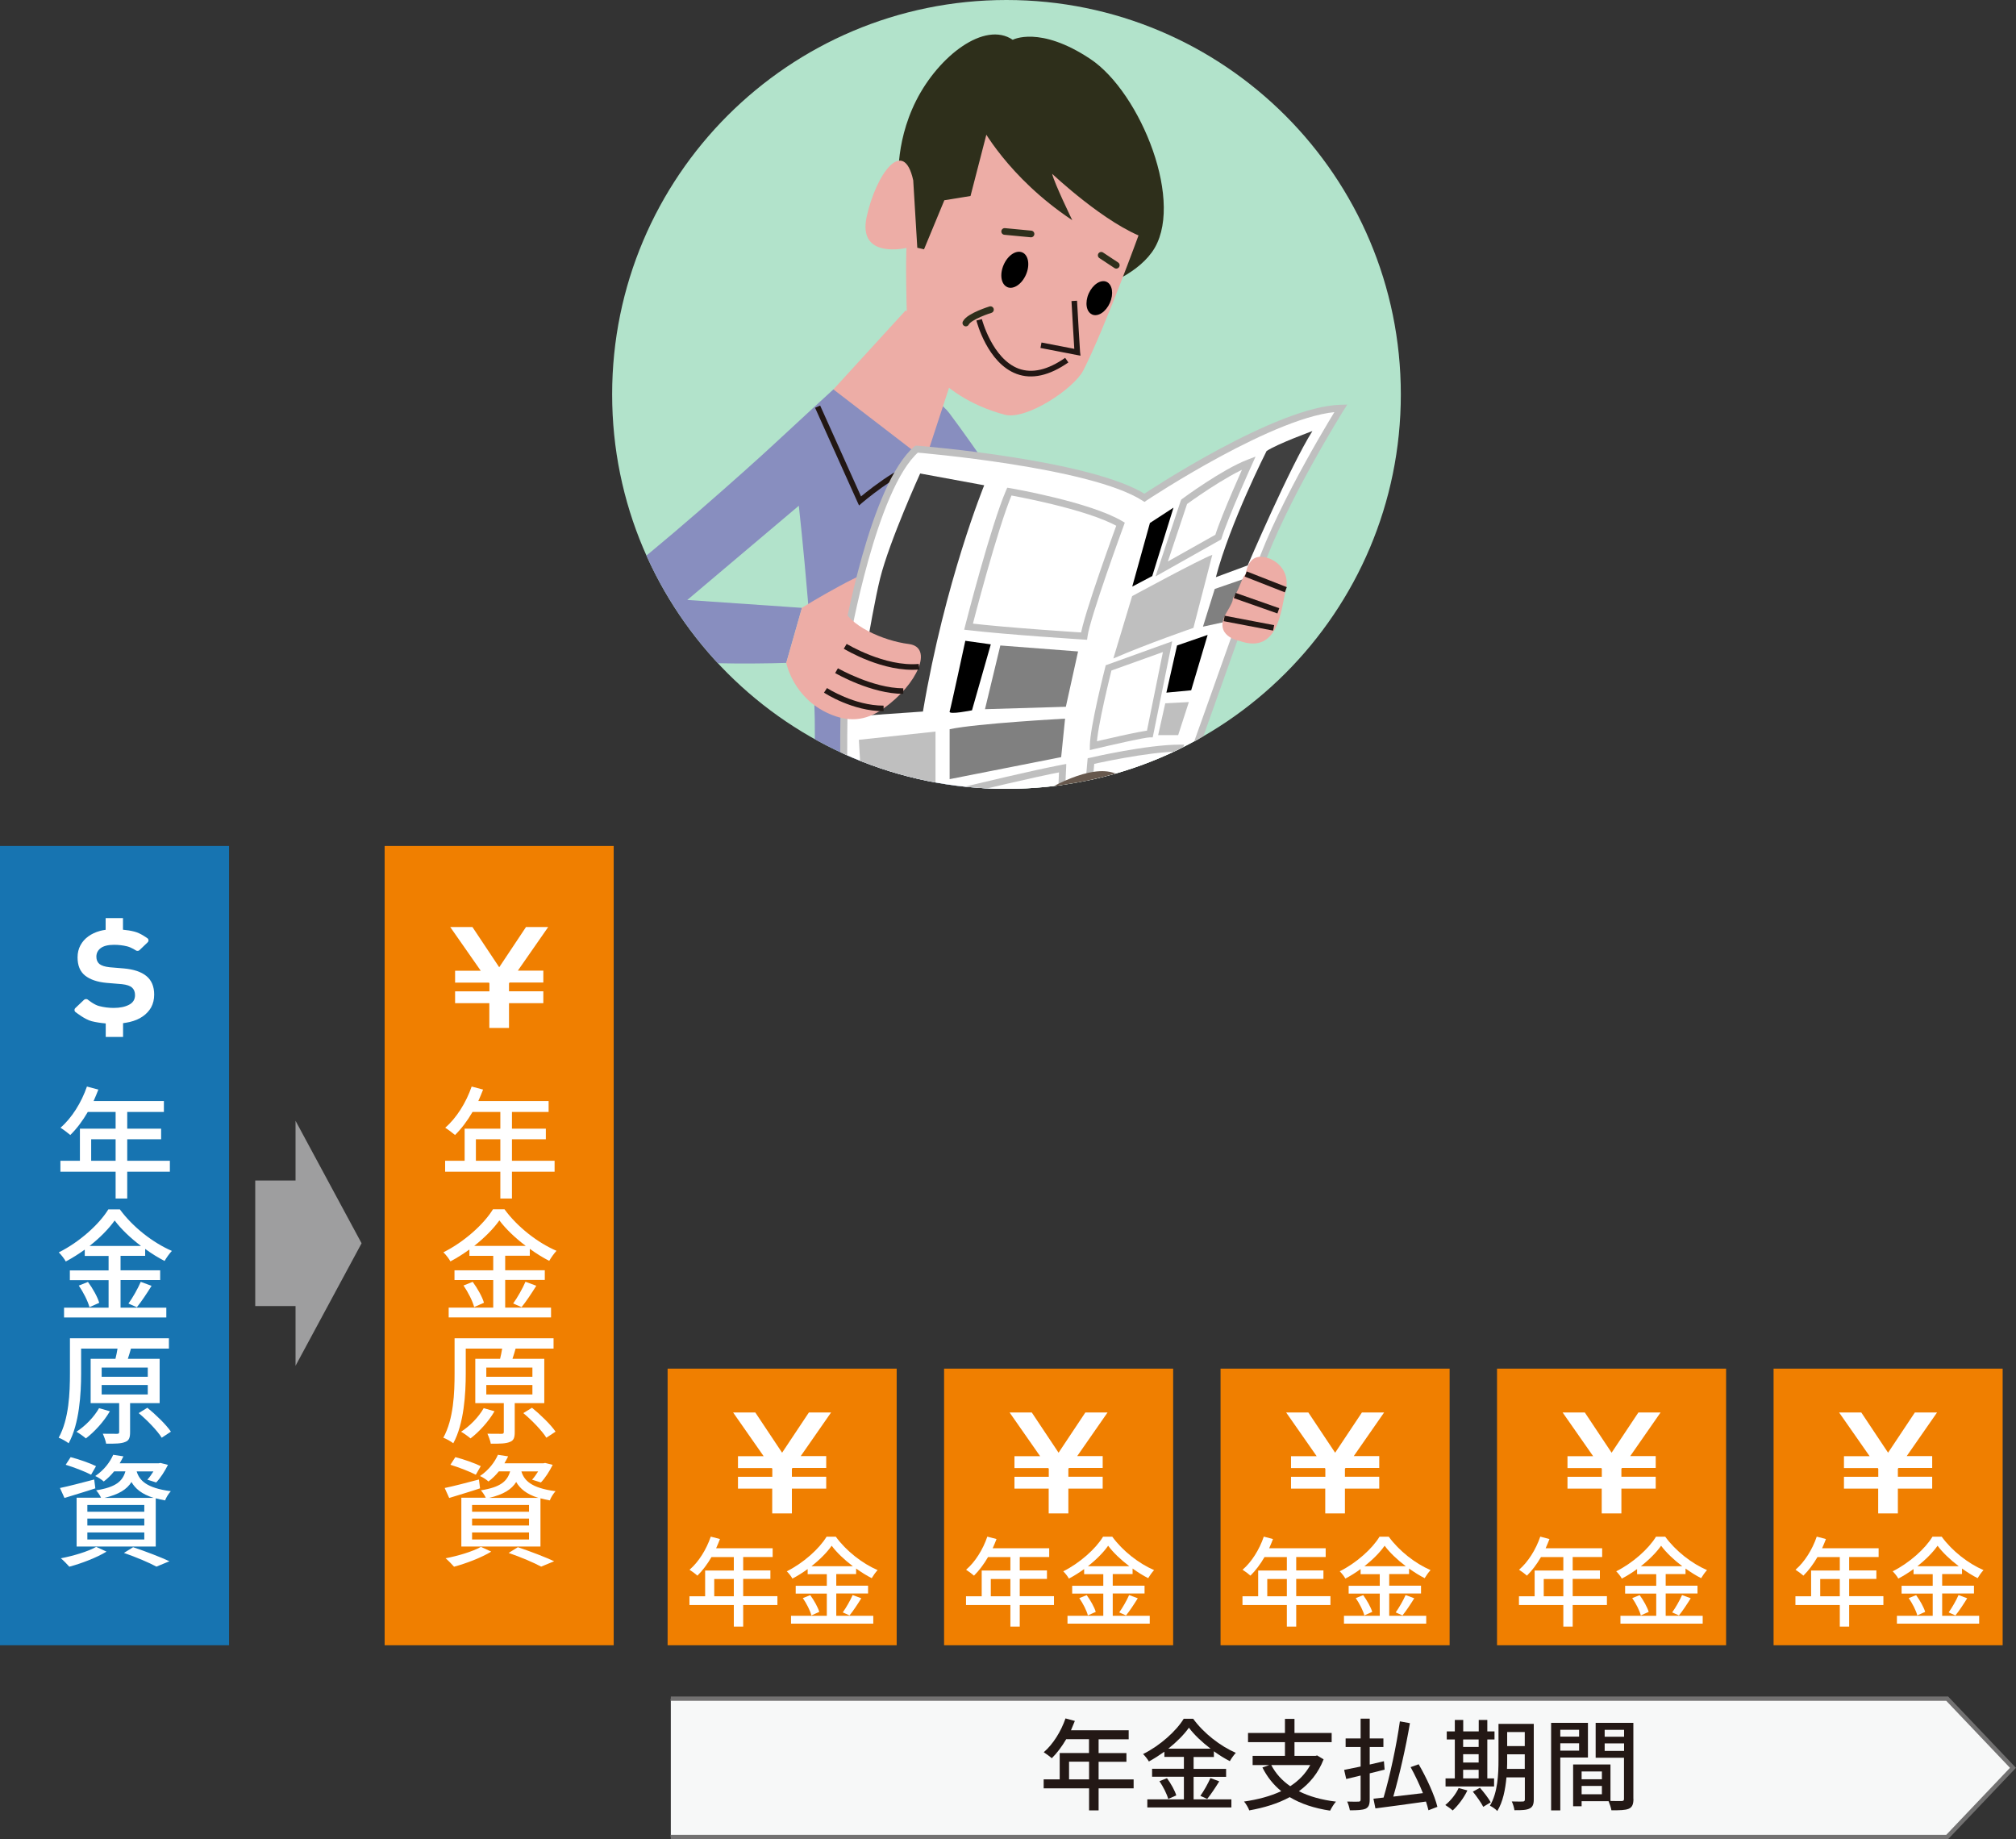 <?xml version="1.0" encoding="UTF-8"?>
<svg id="e" data-name="レイヤー 2" xmlns="http://www.w3.org/2000/svg" width="232.61" height="212.16" xmlns:xlink="http://www.w3.org/1999/xlink" viewBox="0 0 232.61 212.16">
  <rect x="0" y="0" width="232.61" height="212.16" fill="#333333" stroke="none"/>
  <defs>
    <symbol id="a" data-name="新規シンボル 8" viewBox="0 0 11.3 11.65">
      <g id="b" data-name="新規シンボル 19">
        <path d="m.56,8.79v-1.37h3.96v-.92l-.05-.09H.56v-1.37h2.96L0,0h2.56l3.09,4.64L8.74,0h2.56l-3.5,5.03h2.94v1.37h-3.89l-.07.09v.92h3.96v1.37h-3.96v2.86h-2.27v-2.86H.56Z" fill="#fff"/>
      </g>
    </symbol>
    <symbol id="c" data-name="新規シンボル 9" viewBox="0 0 9.2 13.71">
      <path d="m8.84,10.28c-.24.42-.56.77-.98,1.06-.41.29-.91.5-1.49.64-.25.06-.52.1-.78.14v1.59h-2v-1.56c-.57-.05-1.12-.13-1.63-.26-.78-.2-1.81-1.02-1.81-1.02-.09-.05-.15-.13-.16-.23-.01-.1.02-.19.09-.26l1-.95c.11-.1.28-.12.41-.05,0,0,.75.62,1.32.76.57.15,1.13.22,1.7.22.71,0,1.3-.12,1.76-.36.47-.24.7-.61.7-1.12,0-.36-.11-.65-.34-.86-.23-.21-.62-.34-1.16-.4l-1.8-.15c-1.06-.1-1.88-.38-2.46-.84-.58-.46-.87-1.16-.87-2.1,0-.52.11-.98.33-1.39.22-.41.52-.75.91-1.03.38-.28.83-.49,1.34-.63.21-.06.44-.1.66-.13V0h2v1.34c.47.04.91.11,1.33.22.7.18,1.44.73,1.44.73.09.05.16.13.17.23.02.1-.02.2-.09.27l-.94.9c-.1.1-.26.12-.38.06,0,0-.56-.37-1.04-.49-.48-.12-.99-.18-1.52-.18-.69,0-1.21.13-1.54.38-.33.25-.5.58-.5.99,0,.37.12.64.35.84.24.19.63.32,1.2.38l1.57.13c1.17.1,2.05.39,2.65.88.6.49.9,1.21.9,2.14,0,.56-.12,1.05-.35,1.47Z" fill="#fff"/>
    </symbol>
    <clipPath id="i">
      <path d="m161.63,45.5c0,25.13-20.37,45.5-45.5,45.5s-45.5-20.37-45.5-45.5S91,0,116.13,0s45.5,20.37,45.5,45.5Z" fill="#b2e3cb"/>
    </clipPath>
  </defs>
  <g id="f" data-name="★contents">
    <g id="g" data-name="05しくみ - 年金の受取方法">
      <g id="h" data-name="text">
        <g>
          <path d="m161.63,45.5c0,25.13-20.37,45.5-45.5,45.5s-45.5-20.37-45.5-45.5S91,0,116.13,0s45.5,20.37,45.5,45.5Z" fill="#b2e3cb"/>
          <g clip-path="url(#i)">
            <g>
              <g>
                <path d="m96.16,44.92s-4.17,3.81-6.89,6.35c-2.72,2.54-14.32,12.87-18.49,15.77-4.17,2.9-8.16,7.97,1.09,8.88,9.24.91,18.85.55,18.85.55l1.81-6.35-13.23-.91,12.87-10.87s2.18,19.58,1.81,28.28c-.36,8.7,1.63,16.86,3.44,18.85,0,0,5.44-6.71,11.6-9.24,6.16-2.53,10.15-6.34,10.15-6.34l-2.54-32.08s-3.82-5.78-7.08-10.13c-3.26-4.35-13.4-2.74-13.4-2.74Z" fill="#888ebf"/>
                <path d="m92.53,70.11s8.16-5.07,10.33-4.89c2.18.18-1.63,3.81-2.36,4.17-.73.36-4.17,3.81-4.35,4.35-.19.55-2.18-.72-3.63-3.62Z" fill="#edada6"/>
                <path d="m94.05,47.05l4.89,10.87.18.39.32-.28c1.34-1.14,5.18-4.09,6.86-4.09l-.22-.1,3.99,3.99.45-.46-3.99-3.99-.1-.09h-.14c-2.26,0-7.07,4.07-7.27,4.25l.5.11-4.89-10.87-.59.26Z" fill="#221714"/>
                <polygon points="96.16 44.92 106.77 53.07 110.6 41.38 104.5 35.8 96.16 44.92" fill="#edada6"/>
                <g>
                  <path d="m103.72,21.55s-.62-4.77,1.99-9.95c2.62-5.18,7.91-9.21,11.14-7.01,0,0,3.12-1.67,8.95,2.21,5.83,3.87,11.07,16.88,7.09,22.32-3.97,5.43-15.81,6.04-15.81,6.04l-8.37-3.8-5.75-4.23.76-5.58Z" fill="#2e2f1b"/>
                  <path d="m106.62,28.75l2.34-5.65,3.02-.49,2.08-8.05s16.56,3.5,17.44,12.23c0,0-4.01,11.06-6.5,15.93-1.08,2.12-6.59,5.78-9.07,5.12-8.07-2.16-11.19-8.05-11.28-10.93-.19-6.53-.06-8.31-.06-8.31,0,0-5.68,1.36-4.59-3.6,1.09-4.96,4.26-9.27,5.37-4.2l.47,7.78.78.18Z" fill="#edada6"/>
                  <path d="m123.63,34.72c.01.23.32,5.61.35,5.95l.38-.35-4.19-.81-.12.63,4.19.81.43.08-.05-.43c-.03-.27-.26-4.36-.35-5.91l-.64.04Z" fill="#221714"/>
                  <path d="m112.66,36.97c.05.2,1.28,4.91,4.63,6.16,1.77.66,3.78.21,5.98-1.32l-.37-.53c-2.01,1.4-3.82,1.82-5.38,1.24-3.03-1.14-4.22-5.67-4.23-5.71l-.62.16Z" fill="#221714"/>
                  <path d="m116.22,33.12c.71.31,1.68-.33,2.16-1.44.48-1.1.29-2.25-.42-2.56-.72-.31-1.68.33-2.16,1.44-.48,1.11-.29,2.25.43,2.56Z"/>
                  <path d="m126.01,36.28c.67.3,1.59-.3,2.05-1.34.46-1.04.29-2.12-.38-2.43-.67-.3-1.59.3-2.06,1.34-.46,1.04-.29,2.12.38,2.42Z"/>
                </g>
                <path d="m113.16,14.46s3.08,5.97,10.56,10.94c0,0-2.09-4.3-2.32-5.35,0,0,6.17,5.83,10.81,7.44,0,0,.37-.98-.23-3.14-.6-2.15-10.03-11.42-10.03-11.42l-8.79,1.52Z" fill="#2e2f1b"/>
                <g>
                  <path d="m97.61,74.1s3.08-17.94,8.16-22.29c0,0,20.12,1.63,26.28,5.62,0,0,15.23-10.15,22.66-10.33,0,0-6.71,10.69-9.43,18.49-2.72,7.79-9.79,27.55-9.79,27.55,0,0-11.24-.54-13.59.55-2.36,1.09-18.67,5.62-21.57,8.7,0,0-2.99-5.85-2.99-14.73s.27-13.55.27-13.55Z" fill="#fff"/>
                  <path d="m98,74.17h0c.03-.18,3.12-17.85,8.02-22.06l-.29.09c.2.02,20.09,1.67,26.1,5.56l.22.14.22-.15c.15-.1,15.21-10.09,22.45-10.26l-.35-.61c-.07.11-6.76,10.82-9.46,18.57-2.69,7.7-9.71,27.35-9.79,27.55l.4-.27c-.47-.02-11.36-.53-13.78.58-.63.29-2.37.86-4.56,1.58-5.96,1.96-14.97,4.91-17.13,7.21l.65.09c-.03-.06-2.95-5.87-2.95-14.54s.27-13.48.27-13.53v.05Zm-1.07,13.48c0,8.88,2.91,14.67,3.03,14.91l.26.51.39-.42c2.03-2.15,11.27-5.19,16.8-6.99,2.22-.73,3.97-1.31,4.65-1.62,1.86-.86,10.31-.66,13.41-.51h.3s.1-.26.1-.26c.07-.2,7.1-19.85,9.79-27.56,2.67-7.66,9.32-18.3,9.39-18.41l.4-.63-.75.02c-7.46.18-22.24,9.98-22.87,10.4h.44c-6.17-4-25.64-5.62-26.47-5.68h-.17s-.13.09-.13.09c-5.13,4.39-8.16,21.79-8.29,22.53v.02s0,.02,0,.02c0,.04-.27,4.78-.27,13.57Z" fill="#bfbfbf"/>
                  <path d="m106.17,54.62l7.39,1.36s-4.53,11.06-7.07,26.1l-7.79.54s1.77-11.55,2.85-15.9c1.09-4.35,4.62-12.1,4.62-12.1Z" fill="#404040"/>
                  <path d="m116.46,56.7s9.15,1.59,12.82,3.76c0,0-3.94,10.74-4.21,12.91,0,0-8.7-.54-13.32-1.09,0,0,2.94-11.51,4.71-15.59Z" fill="#fff"/>
                  <path d="m116.39,57.1h0c.09.02,9.12,1.6,12.69,3.71l-.17-.48c-.16.44-3.96,10.81-4.23,13l.42-.35c-.09,0-8.74-.55-13.3-1.09l.34.5c.03-.12,2.96-11.53,4.69-15.53l-.44.24Zm-4.69,15.59c4.58.54,13.26,1.08,13.35,1.09l.38.02.05-.37c.26-2.11,4.15-12.72,4.19-12.83l.11-.31-.29-.17c-3.69-2.19-12.59-3.75-12.96-3.81l-.31-.05-.13.29c-1.76,4.06-4.61,15.18-4.73,15.65l-.11.44.45.05Z" fill="#bfbfbf"/>
                  <path d="m111.38,73.92s-1.67,7.75-1.81,8.16c-.14.41,2.58-.14,2.58-.14l2.17-7.61-2.94-.41Z"/>
                  <polygon points="115.42 74.46 124.39 75.15 122.98 81.53 113.65 81.81 115.42 74.46" fill="gray"/>
                  <polygon points="99.1 85.34 99.51 92.55 107.94 90.64 107.94 84.39 99.1 85.34" fill="#bfbfbf"/>
                  <path d="m109.57,84.12v5.76l12.87-2.54.45-4.44s-10.2.55-13.32,1.22Z" fill="gray"/>
                  <path d="m99.78,94.04s15.77-4.08,22.84-5.44l-.14,3.26s-16.04,4.35-21.48,6.53l-1.23-4.35Z" fill="#fff"/>
                  <path d="m99.88,94.43h0c.15-.04,15.84-4.09,22.81-5.43l-.48-.41-.14,3.26.3-.37c-.16.05-16.13,4.39-21.52,6.54l.53.27-1.23-4.35-.28.5Zm1.27,4.34c5.35-2.15,21.27-6.47,21.43-6.51l.28-.08v-.29s.15-3.26.15-3.26l.02-.5-.5.09c-7,1.35-22.7,5.4-22.86,5.44l-.39.1.11.39,1.23,4.35.12.43.42-.16Z" fill="#bfbfbf"/>
                  <path d="m151.44,49.72s-4.08,1.49-5.3,2.31c0,0-4.21,8.29-5.85,14.55l3.67-1.36s4.89-11.42,7.47-15.5Z" fill="#404040"/>
                  <path d="m144.1,53.39s-2.72,5.98-3.53,8.56l-6.53,3.67,2.59-7.75s4.62-3.4,7.48-4.48Z" fill="#fff"/>
                  <path d="m143.73,53.23c-.11.25-2.74,6.03-3.55,8.61l.19-.23-6.53,3.67.58.48,2.59-7.75-.14.2s4.61-3.38,7.38-4.43l-.51-.54Zm-7.49,4.52l-2.58,7.75-.33.99.91-.51,6.52-3.67.14-.08.05-.15c.8-2.53,3.49-8.46,3.52-8.52l.4-.89-.91.35c-2.87,1.09-7.38,4.39-7.57,4.54l-.1.08-.04.12Z" fill="#bfbfbf"/>
                  <polygon points="132.68 60.33 135.4 58.56 132.95 66.45 130.64 67.67 132.68 60.33"/>
                  <path d="m130.64,68.76s7.75-4.21,9.24-4.76l-2.18,8.43s-5.16,1.77-9.24,3.53l2.17-7.2Z" fill="#bfbfbf"/>
                  <path d="m127.92,77.05s-1.77,6.93-1.77,8.97c0,0,5.71-1.36,6.53-1.36l2.04-10.06-6.8,2.45Z" fill="#fff"/>
                  <path d="m127.53,76.95c-.07.28-1.78,7-1.78,9.07v.51l.49-.12c2.28-.54,5.87-1.35,6.43-1.35h.33l.07-.32,2.04-10.06.14-.7-.67.24-6.8,2.45-.2.07-.05.21Zm6.79-2.43l-2.04,10.06.39-.32c-.84,0-6.03,1.23-6.62,1.37l.49.39c0-1.97,1.74-8.81,1.75-8.88l-.25.28,6.8-2.44-.53-.46Z" fill="#bfbfbf"/>
                  <polygon points="135.81 74.46 139.34 73.24 137.44 79.63 134.58 79.9 135.81 74.46"/>
                  <polygon points="134.45 81.13 137.17 80.99 135.94 84.8 133.63 84.8 134.45 81.13" fill="#bfbfbf"/>
                  <path d="m125.88,87.79s6.53-1.5,10.2-1.5l-1.63,4.89s-5.98-.68-8.84-.27l.27-3.13Z" fill="#fff"/>
                  <path d="m125.97,88.18h0c.06-.02,6.52-1.48,10.11-1.48l-.38-.53-1.63,4.89.43-.27c-.25-.03-6.07-.68-8.94-.27l.45.43.27-3.12-.31.35Zm-.3,3.13c2.77-.39,8.67.27,8.73.28l.32.04.1-.31,1.63-4.89.18-.53h-.56c-3.67,0-10.02,1.44-10.29,1.51l-.28.06-.03.29-.27,3.13-.04.5.5-.07Z" fill="#bfbfbf"/>
                  <polygon points="140.16 67.94 143.69 66.72 141.92 71.61 138.8 72.29 140.16 67.94" fill="gray"/>
                </g>
                <path d="m92.53,70.11l-1.81,6.35s.77,4.06,4.98,5.89c2.09.91,4.08.91,6.25-.63,3.91-2.77,5.8-7.07,2.9-7.43-2.9-.36-7.07-2.17-7.61-4.35,0,0-1.45-.54-4.72.18Z" fill="#edada6"/>
                <path d="m97.35,74.83c.19.11,4.58,2.77,8.72,2.4l-.06-.64c-3.92.35-8.28-2.29-8.32-2.31l-.33.55Z" fill="#221714"/>
                <path d="m96.36,77.64c.17.1,4.19,2.4,7.86,2.4v-.64c-3.49,0-7.5-2.29-7.54-2.31l-.32.55Z" fill="#221714"/>
                <path d="m95.07,79.9c.14.09,3.3,2.14,6.88,2.14v-.64c-3.39,0-6.5-2.01-6.53-2.03l-.35.54Z" fill="#221714"/>
                <g>
                  <path d="m143.74,66.22s.18-2.08,1.81-1.99c1.63.09,3.35,1.63,2.81,3.81-.54,2.17-.81,7.52-5.35,5.89,0,0-3.12-.54-1.49-3.27,1.19-1.98.41-1.27.95-1.99.54-.73.82-2.09,1.27-2.45Z" fill="#edada6"/>
                  <rect x="145.73" y="64.64" width=".64" height="4.97" transform="translate(30.24 178.59) rotate(-68.59)" fill="#221714"/>
                  <rect x="144.66" y="66.9" width=".64" height="5.33" transform="translate(31.27 183.28) rotate(-70.63)" fill="#221714"/>
                  <rect x="143.78" y="68.98" width=".64" height="5.81" transform="translate(46.51 199.98) rotate(-79.21)" fill="#221714"/>
                </g>
                <g>
                  <path d="m147.09,130.5s-5.87-2.81-4.82-4.99c1.05-2.18,9.19,3.74,9.19,3.74,0,0,.4,2.32-4.37,1.24Z" fill="#4a564e"/>
                  <path d="m144.55,118.72l5.62,8.7s3.26,2,2.18,2.54c-1.09.55-7.52-.72-7.71-1.99-.18-1.27.36-.99.18-1.63-.35-1.23-4.17-6.71-4.17-6.71l3.89-.9Z" fill="#edada6"/>
                  <path d="m146.55,130.14s2.17-5.8,5.08-4.53c2.9,1.27,5.34,4.8,2.08,5.89-3.26,1.09-7.16-1.36-7.16-1.36Z" fill="#4a564e"/>
                  <g>
                    <path d="m131.11,128.62s-2.6-2.85-2.43-4.29c.16-1.44,3.88-2.12,4.94-.17,1.06,1.95,2.79,5.97-2.51,4.46Z" fill="#4a564e"/>
                    <path d="m130.02,115.44s1.39,8.07.95,9.38c-.44,1.31,1.07,4.1,2.6,5.06,1.54.96,3.54-1.2,3.54-1.2,0,0-2-4.38-2.09-5.47-.09-1.08-1.04-8.1-1.04-8.1l-3.97.33Z" fill="#edada6"/>
                    <path d="m131.11,128.62s.53-2.41,3.01-3.16c2.48-.75,4.11,1.3,4.66,3.61.56,2.32-.34,4.67-3.16,3.62-2.82-1.04-4.52-4.08-4.52-4.08Z" fill="#4a564e"/>
                    <g>
                      <path d="m98.69,104.01s2.9,7.8,27.37-.36l13.69,18.13,6.93-2.72s-11.19-17.58-13.55-20.12-5.98-6.35-9.61-5.98c-3.62.36-20.12,4.9-24.83,11.06Z" fill="#67584d"/>
                      <path d="m114.64,95.31s13.05-10.87,15.95-4.17c2.9,6.71,4.53,25.88,4.53,25.88,0,0-4.57,1.04-6.93.68,0,0-4.12-18.22-3.76-24.56,0,0-2.9-.36-9.79,2.17Z" fill="#67584d"/>
                      <path d="m114.74,95.62h0c.07-.02,7.23-2.16,9.7-2.16l-.32-.3.73,10.87.64-.04-.73-10.88-.02-.3h-.3c-2.55,0-9.58,2.1-9.88,2.19l.18.62Z" fill="#221714"/>
                      <path d="m132.27,98.44h0c.02.16,2.36,15.78,2.54,17.92l.64-.05c-.18-2.16-2.44-17.32-2.54-17.96l-.64.09Z" fill="#221714"/>
                    </g>
                  </g>
                </g>
              </g>
              <line x1="127.06" y1="29.45" x2="128.8" y2="30.6" fill="none" stroke="#2e2f1b" stroke-linecap="round" stroke-linejoin="round" stroke-width=".77"/>
              <line x1="118.96" y1="26.99" x2="115.92" y2="26.7" fill="none" stroke="#2e2f1b" stroke-linecap="round" stroke-linejoin="round" stroke-width=".77"/>
              <path d="m114.28,35.72s-2.44.75-2.84,1.54" fill="none" stroke="#2e2f1b" stroke-linecap="round" stroke-linejoin="round" stroke-width=".77"/>
            </g>
          </g>
        </g>
        <g>
          <polygon points="41.72 143.42 34.1 129.29 34.1 136.18 29.45 136.18 29.45 150.66 34.1 150.66 34.1 157.55 41.72 143.42" fill="#9e9e9f"/>
          <rect x="44.38" y="97.59" width="26.43" height="92.2" fill="#f07f00"/>
          <g>
            <path d="m63.99,135.16h-4.92v3.1h-1.34v-3.1h-6.37v-1.26h2.25v-3.7h4.12v-1.93h-3.21c-.6,1.04-1.3,1.96-2.02,2.66-.25-.22-.81-.64-1.13-.84,1.29-1.11,2.41-2.89,3.05-4.75l1.32.35c-.17.43-.36.9-.55,1.32h8.11v1.26h-4.23v1.93h3.91v1.22h-3.91v2.48h4.92v1.26Zm-6.26-1.26v-2.48h-2.82v2.48h2.82Z" fill="#fff"/>
            <path d="m58.29,150.84h5.29v1.13h-11.81v-1.13h5.14v-3.18h-4.47v-1.12h4.47v-1.67h-2.75v-.73c-.7.5-1.43.97-2.19,1.37-.15-.29-.53-.78-.81-1.05,2.38-1.18,4.67-3.24,5.72-4.96h1.33c1.49,2.04,3.82,3.85,6,4.79-.31.34-.62.78-.84,1.16-.74-.38-1.5-.85-2.24-1.39v.8h-2.84v1.67h4.57v1.12h-4.57v3.18Zm-3.75-2.97c.55.74,1.11,1.74,1.3,2.41l-1.13.5c-.17-.67-.7-1.72-1.23-2.49l1.06-.42Zm6.12-4.15c-1.22-.92-2.31-1.96-3.04-2.94-.67.95-1.7,1.99-2.9,2.94h5.94Zm-1.44,6.63c.48-.66,1.08-1.72,1.41-2.49l1.25.46c-.55.88-1.18,1.83-1.7,2.47l-.97-.43Z" fill="#fff"/>
            <path d="m59.39,161.86v3.35c0,.62-.11.97-.57,1.13-.46.2-1.16.2-2.19.2-.06-.34-.24-.83-.39-1.15.73.01,1.43.01,1.64.01.2,0,.25-.06.25-.22v-3.32h-3.29v-5.11h2.86c.1-.39.18-.81.24-1.18h-4.2v2.87c0,2.34-.2,5.79-1.44,8.05-.25-.2-.83-.53-1.15-.64,1.2-2.16,1.3-5.23,1.3-7.42v-4.05h11.42v1.19h-4.38c-.11.41-.24.81-.36,1.18h3.67v5.11h-3.39Zm-2.34.95c-.69,1.19-1.78,2.37-2.76,3.12-.25-.22-.77-.59-1.09-.77,1.02-.66,2.02-1.68,2.61-2.72l1.25.36Zm-.94-3.99h5.32v-1.06h-5.32v1.06Zm0,2.04h5.32v-1.09h-5.32v1.09Zm5.27,1.53c.98.8,2.17,1.95,2.72,2.76l-1.06.7c-.5-.8-1.65-2-2.66-2.84l1.01-.62Z" fill="#fff"/>
            <path d="m55.39,171.69c-1.22.41-2.52.78-3.56,1.11l-.52-1.15c1.02-.21,2.51-.6,3.95-.98l.13,1.02Zm1.29,7.3c-1.13.69-2.88,1.36-4.29,1.74-.22-.25-.69-.74-.98-.97,1.44-.28,3.11-.77,4.08-1.32l1.19.55Zm-1.78-8.87c-.66-.35-1.95-.85-2.93-1.15l.57-.88c.95.24,2.25.7,2.93,1.04l-.57.99Zm2.65-.38c-.34.42-.73.81-1.19,1.16-.24-.22-.67-.5-.98-.63,1.04-.7,1.72-1.64,2.07-2.45l1.18.18c-.13.27-.27.53-.43.8h4.5l.2-.04.87.22c-.36.73-.88,1.54-1.36,2.03l-1.02-.32c.24-.25.48-.6.7-.95h-1.93c.31,1.01,1.09,1.91,3.94,2.28-.24.25-.55.74-.66,1.06-.39-.07-.76-.15-1.08-.24v5.56h-9.13v-5.63h2.82c-.13-.28-.38-.66-.57-.85,2.26-.36,3.05-1.04,3.38-2.19h-1.27Zm3.49,3.87h-6.57v.78h6.57v-.78Zm0,1.57h-6.57v.8h6.57v-.8Zm0,1.6h-6.57v.81h6.57v-.81Zm1.08-3.99c-1.4-.43-2.13-1.09-2.56-1.83-.53.85-1.46,1.44-3.12,1.83h5.69Zm-2.37,5.69c1.5.5,3.18,1.15,4.19,1.62l-1.5.62c-.83-.45-2.3-1.08-3.75-1.58l1.06-.66Z" fill="#fff"/>
          </g>
          <g>
            <polyline points="77.4 195.95 224.67 195.95 232.26 203.93 224.67 211.91 77.4 211.91" fill="#f7f8f8" stroke="#727171" stroke-miterlimit="10" stroke-width=".5"/>
            <g>
              <path d="m130.8,206.3h-4.04v2.54h-1.1v-2.54h-5.24v-1.04h1.85v-3.04h3.38v-1.59h-2.63c-.5.85-1.07,1.61-1.66,2.19-.21-.18-.67-.53-.93-.69,1.06-.91,1.98-2.37,2.51-3.9l1.08.29c-.14.36-.3.74-.45,1.08h6.66v1.04h-3.47v1.59h3.21v1h-3.21v2.04h4.04v1.04Zm-5.14-1.04v-2.04h-2.31v2.04h2.31Z" fill="#231815"/>
              <path d="m137.73,207.57h4.35v.93h-9.7v-.93h4.22v-2.61h-3.67v-.92h3.67v-1.37h-2.25v-.6c-.58.41-1.17.79-1.79,1.13-.13-.24-.44-.64-.67-.86,1.96-.97,3.83-2.66,4.69-4.07h1.09c1.22,1.68,3.14,3.16,4.92,3.93-.25.28-.51.64-.69.96-.61-.31-1.23-.7-1.84-1.14v.66h-2.34v1.37h3.75v.92h-3.75v2.61Zm-3.08-2.44c.45.61.91,1.43,1.07,1.98l-.93.41c-.14-.55-.58-1.42-1.01-2.05l.88-.35Zm5.03-3.41c-1-.76-1.9-1.61-2.5-2.42-.55.78-1.39,1.63-2.38,2.42h4.88Zm-1.18,5.44c.39-.54.89-1.42,1.16-2.05l1.02.38c-.45.73-.97,1.51-1.39,2.03l-.79-.36Z" fill="#231815"/>
              <path d="m152.72,202.95c-.61,1.58-1.6,2.77-2.85,3.68,1.19.6,2.62,1,4.28,1.2-.24.25-.53.74-.68,1.04-1.84-.28-3.38-.79-4.66-1.56-1.38.75-2.98,1.23-4.67,1.53-.09-.28-.38-.77-.6-1.02,1.58-.23,3.04-.61,4.29-1.2-.9-.74-1.62-1.63-2.17-2.73l.79-.28h-1.92v-1.06h3.73v-1.58h-4.26v-1.06h4.26v-1.63h1.1v1.63h4.29v1.06h-4.29v1.58h2.43l.18-.05.75.45Zm-6.04.66c.51.98,1.24,1.78,2.19,2.44.97-.63,1.76-1.43,2.31-2.44h-4.5Z" fill="#231815"/>
              <path d="m158.04,204.57v3.01c0,.61-.13.9-.48,1.07-.37.15-.93.18-1.81.18-.05-.28-.17-.72-.31-1.01.58.02,1.15.02,1.32.01s.23-.06.23-.25v-2.76l-1.66.4-.24-1.05c.53-.1,1.18-.24,1.9-.39v-2.25h-1.73v-.99h1.73v-2.28h1.05v2.28h1.58v.99h-1.58v2.02c.54-.13,1.09-.25,1.64-.38l.08.97-1.73.43Zm6.78,4.26c-.07-.3-.17-.64-.29-1.01-2.09.3-4.29.59-5.83.79l-.23-1.12c.35-.03.75-.08,1.17-.13.71-2.39,1.5-6.02,1.88-8.79l1.16.21c-.46,2.75-1.23,6.09-1.92,8.47,1.06-.13,2.24-.26,3.42-.4-.4-1-.91-2.08-1.42-3l.93-.33c.91,1.56,1.84,3.59,2.16,4.91l-1.04.4Z" fill="#231815"/>
              <path d="m169.31,206.54c-.41.86-1.08,1.75-1.7,2.31-.18-.18-.6-.48-.85-.63.62-.5,1.21-1.23,1.54-1.96l1.01.28Zm3.08-.46h-5.6v-.93h1.07v-4.49h-.93v-.93h.93v-1.32h.97v1.32h1.79v-1.32h.99v1.32h.83v.93h-.83v4.49h.78v.93Zm-3.57-5.42v.86h1.79v-.86h-1.79Zm0,2.66h1.79v-.96h-1.79v.96Zm0,1.83h1.79v-.99h-1.79v.99Zm1.94,1.08c.45.52,1,1.22,1.24,1.68l-.86.52c-.23-.46-.76-1.21-1.2-1.75l.82-.45Zm6.21,1.35c0,.56-.13.87-.48,1.04-.34.18-.9.21-1.75.2-.04-.28-.17-.75-.31-1.01.54.02,1.12.01,1.27.01.17-.01.24-.06.24-.24v-2.55h-2.12c-.13,1.37-.4,2.83-1.06,3.88-.17-.2-.62-.51-.85-.61.91-1.51.99-3.66.99-5.3v-4.14h4.07v8.74Zm-1.04-3.53v-1.68h-2.03v.61c0,.33,0,.7-.02,1.07h2.05Zm-2.03-4.25v1.62h2.03v-1.62h-2.03Z" fill="#231815"/>
              <path d="m180.03,202.74v6.1h-1.06v-10.1h4.25v4h-3.19Zm0-3.2v.79h2.17v-.79h-2.17Zm2.17,2.41v-.85h-2.17v.85h2.17Zm6.27,5.56c0,.61-.13.96-.54,1.14-.4.17-1.04.18-2,.18-.05-.29-.2-.75-.33-1.05h-3.11v.58h-.98v-4.82h4.31v4.21c.56.02,1.12.01,1.3.01.21-.01.26-.07.26-.26v-4.73h-3.27v-4.03h4.35v8.77Zm-5.98-3.16v.9h2.34v-.9h-2.34Zm2.34,2.63v-.96h-2.34v.96h2.34Zm.32-7.43v.79h2.24v-.79h-2.24Zm2.24,2.43v-.87h-2.24v.87h2.24Z" fill="#231815"/>
            </g>
          </g>
          <use width="11.3" height="11.65" transform="translate(51.95 106.94)" xlink:href="#a"/>
          <g>
            <g>
              <rect x="77.03" y="157.88" width="26.43" height="31.91" fill="#f07f00"/>
              <g>
                <path d="m84.67,184.14v-1.99h-2.26v1.99h2.26Zm5.03,1.01h-3.95v2.49h-1.08v-2.49h-5.12v-1.01h1.81v-2.97h3.31v-1.55h-2.58c-.48.83-1.05,1.58-1.62,2.14-.2-.18-.65-.52-.91-.68,1.04-.89,1.94-2.32,2.45-3.82l1.06.28c-.13.35-.29.72-.44,1.06h6.52v1.01h-3.4v1.55h3.14v.98h-3.14v1.99h3.95v1.01Z" fill="#fff"/>
                <path d="m97.24,186c.38-.53.87-1.38,1.14-2l1,.37c-.44.71-.95,1.48-1.36,1.98l-.78-.35Zm-.74.39h4.26v.91h-9.49v-.91h4.13v-2.56h-3.59v-.9h3.59v-1.34h-2.21v-.59c-.56.41-1.15.78-1.76,1.1-.12-.24-.43-.63-.65-.84,1.91-.95,3.75-2.6,4.59-3.99h1.07c1.19,1.64,3.07,3.1,4.82,3.85-.25.27-.5.63-.68.93-.6-.3-1.21-.69-1.8-1.11v.64h-2.29v1.34h3.67v.9h-3.67v2.56Zm-3.02-2.39c.44.6.89,1.4,1.05,1.94l-.91.41c-.13-.54-.56-1.38-.99-2l.86-.34Zm4.92-3.33c-.98-.74-1.86-1.58-2.44-2.36-.54.77-1.36,1.6-2.33,2.36h4.77Z" fill="#fff"/>
              </g>
              <use width="11.3" height="11.65" transform="translate(84.59 162.94)" xlink:href="#a"/>
            </g>
            <g>
              <rect x="108.93" y="157.88" width="26.43" height="31.91" fill="#f07f00"/>
              <g>
                <path d="m116.58,184.14v-1.99h-2.26v1.99h2.26Zm5.03,1.01h-3.95v2.49h-1.08v-2.49h-5.12v-1.01h1.81v-2.97h3.31v-1.55h-2.58c-.48.83-1.05,1.58-1.62,2.14-.2-.18-.65-.52-.91-.68,1.04-.89,1.94-2.32,2.45-3.82l1.06.28c-.13.35-.29.72-.44,1.06h6.52v1.01h-3.4v1.55h3.14v.98h-3.14v1.99h3.95v1.01Z" fill="#fff"/>
                <path d="m129.14,186c.38-.53.87-1.38,1.14-2l1,.37c-.44.71-.95,1.48-1.36,1.98l-.78-.35Zm-.74.39h4.26v.91h-9.49v-.91h4.13v-2.56h-3.59v-.9h3.59v-1.34h-2.21v-.59c-.56.41-1.15.78-1.76,1.1-.12-.24-.43-.63-.65-.84,1.91-.95,3.75-2.6,4.59-3.99h1.07c1.19,1.64,3.07,3.1,4.82,3.85-.25.27-.5.63-.68.93-.6-.3-1.21-.69-1.8-1.11v.64h-2.29v1.34h3.67v.9h-3.67v2.56Zm-3.02-2.39c.44.6.89,1.4,1.05,1.94l-.91.41c-.13-.54-.56-1.38-.99-2l.86-.34Zm4.92-3.33c-.98-.74-1.86-1.58-2.44-2.36-.54.77-1.36,1.6-2.33,2.36h4.77Z" fill="#fff"/>
              </g>
              <use width="11.3" height="11.65" transform="translate(116.49 162.94)" xlink:href="#a"/>
            </g>
            <g>
              <rect x="140.83" y="157.88" width="26.43" height="31.91" fill="#f07f00"/>
              <g>
                <path d="m148.48,184.14v-1.99h-2.26v1.99h2.26Zm5.03,1.01h-3.95v2.49h-1.08v-2.49h-5.12v-1.01h1.81v-2.97h3.31v-1.55h-2.58c-.48.83-1.05,1.58-1.62,2.14-.2-.18-.65-.52-.91-.68,1.04-.89,1.94-2.32,2.45-3.82l1.06.28c-.13.35-.29.72-.44,1.06h6.52v1.01h-3.4v1.55h3.14v.98h-3.14v1.99h3.95v1.01Z" fill="#fff"/>
                <path d="m161.04,186c.38-.53.87-1.38,1.14-2l1,.37c-.44.71-.95,1.48-1.36,1.98l-.78-.35Zm-.74.39h4.26v.91h-9.49v-.91h4.13v-2.56h-3.59v-.9h3.59v-1.34h-2.21v-.59c-.56.41-1.15.78-1.76,1.1-.12-.24-.43-.63-.65-.84,1.91-.95,3.75-2.6,4.59-3.99h1.07c1.19,1.64,3.07,3.1,4.82,3.85-.25.27-.5.63-.68.93-.6-.3-1.21-.69-1.8-1.11v.64h-2.29v1.34h3.67v.9h-3.67v2.56Zm-3.02-2.39c.44.6.89,1.4,1.05,1.94l-.91.41c-.13-.54-.56-1.38-.99-2l.86-.34Zm4.92-3.33c-.98-.74-1.86-1.58-2.44-2.36-.54.77-1.36,1.6-2.33,2.36h4.77Z" fill="#fff"/>
              </g>
              <use width="11.3" height="11.65" transform="translate(148.4 162.94)" xlink:href="#a"/>
            </g>
            <g>
              <rect x="172.73" y="157.88" width="26.43" height="31.91" fill="#f07f00"/>
              <g>
                <path d="m180.38,184.14v-1.99h-2.26v1.99h2.26Zm5.03,1.01h-3.95v2.49h-1.08v-2.49h-5.12v-1.01h1.81v-2.97h3.31v-1.55h-2.58c-.48.83-1.05,1.58-1.62,2.14-.2-.18-.65-.52-.91-.68,1.04-.89,1.94-2.32,2.45-3.82l1.06.28c-.13.35-.29.72-.44,1.06h6.52v1.01h-3.4v1.55h3.14v.98h-3.14v1.99h3.95v1.01Z" fill="#fff"/>
                <path d="m192.94,186c.38-.53.87-1.38,1.14-2l1,.37c-.44.71-.95,1.48-1.36,1.98l-.78-.35Zm-.74.39h4.26v.91h-9.49v-.91h4.13v-2.56h-3.59v-.9h3.59v-1.34h-2.21v-.59c-.56.41-1.15.78-1.76,1.1-.12-.24-.43-.63-.65-.84,1.91-.95,3.75-2.6,4.59-3.99h1.07c1.19,1.64,3.07,3.1,4.82,3.85-.25.27-.5.63-.68.93-.6-.3-1.21-.69-1.8-1.11v.64h-2.29v1.34h3.67v.9h-3.67v2.56Zm-3.02-2.39c.44.6.89,1.4,1.05,1.94l-.91.41c-.13-.54-.56-1.38-.99-2l.86-.34Zm4.92-3.33c-.98-.74-1.86-1.58-2.44-2.36-.54.77-1.36,1.6-2.33,2.36h4.77Z" fill="#fff"/>
              </g>
              <use width="11.3" height="11.65" transform="translate(180.3 162.94)" xlink:href="#a"/>
            </g>
            <g>
              <rect x="204.64" y="157.88" width="26.43" height="31.91" fill="#f07f00"/>
              <g>
                <path d="m212.28,184.14v-1.99h-2.26v1.99h2.26Zm5.03,1.01h-3.95v2.49h-1.08v-2.49h-5.12v-1.01h1.81v-2.97h3.31v-1.55h-2.58c-.48.83-1.05,1.58-1.62,2.14-.2-.18-.65-.52-.91-.68,1.04-.89,1.94-2.32,2.45-3.82l1.06.28c-.13.35-.29.72-.44,1.06h6.52v1.01h-3.4v1.55h3.14v.98h-3.14v1.99h3.95v1.01Z" fill="#fff"/>
                <path d="m224.84,186c.38-.53.87-1.38,1.14-2l1,.37c-.44.71-.95,1.48-1.36,1.98l-.78-.35Zm-.74.39h4.26v.91h-9.49v-.91h4.13v-2.56h-3.59v-.9h3.59v-1.34h-2.21v-.59c-.56.41-1.15.78-1.76,1.1-.12-.24-.43-.63-.65-.84,1.91-.95,3.75-2.6,4.59-3.99h1.07c1.19,1.64,3.07,3.1,4.82,3.85-.25.27-.5.63-.68.93-.6-.3-1.21-.69-1.8-1.11v.64h-2.29v1.34h3.67v.9h-3.67v2.56Zm-3.02-2.39c.44.6.89,1.4,1.05,1.94l-.91.41c-.13-.54-.56-1.38-.99-2l.86-.34Zm4.92-3.33c-.98-.74-1.86-1.58-2.44-2.36-.54.77-1.36,1.6-2.33,2.36h4.77Z" fill="#fff"/>
              </g>
              <use width="11.3" height="11.65" transform="translate(212.2 162.94)" xlink:href="#a"/>
            </g>
          </g>
          <g>
            <rect y="97.59" width="26.43" height="92.2" fill="#1774b1"/>
            <g>
              <path d="m19.6,135.16h-4.92v3.1h-1.34v-3.1h-6.37v-1.26h2.25v-3.7h4.12v-1.93h-3.21c-.6,1.04-1.3,1.96-2.02,2.66-.25-.22-.81-.64-1.13-.84,1.29-1.11,2.41-2.89,3.05-4.75l1.32.35c-.17.43-.36.9-.55,1.32h8.11v1.26h-4.23v1.93h3.91v1.22h-3.91v2.48h4.92v1.26Zm-6.26-1.26v-2.48h-2.82v2.48h2.82Z" fill="#fff"/>
              <path d="m13.9,150.85h5.29v1.13H7.39v-1.13h5.14v-3.18h-4.47v-1.12h4.47v-1.67h-2.75v-.73c-.7.5-1.43.97-2.19,1.37-.15-.29-.53-.78-.81-1.05,2.38-1.18,4.67-3.24,5.72-4.96h1.33c1.49,2.04,3.82,3.85,6,4.79-.31.34-.62.78-.84,1.16-.74-.38-1.5-.85-2.24-1.39v.8h-2.84v1.67h4.57v1.12h-4.57v3.18Zm-3.75-2.97c.55.74,1.11,1.74,1.3,2.41l-1.13.5c-.17-.67-.7-1.72-1.23-2.49l1.06-.42Zm6.12-4.15c-1.22-.92-2.31-1.96-3.04-2.94-.67.95-1.69,1.99-2.9,2.94h5.94Zm-1.44,6.63c.48-.66,1.08-1.72,1.41-2.49l1.25.46c-.55.88-1.18,1.83-1.7,2.47l-.97-.43Z" fill="#fff"/>
              <path d="m15.01,161.86v3.35c0,.62-.11.97-.57,1.13-.46.2-1.16.2-2.19.2-.06-.34-.24-.83-.39-1.15.73.01,1.43.01,1.64.01.2,0,.25-.06.25-.22v-3.32h-3.29v-5.11h2.86c.1-.39.18-.81.24-1.18h-4.2v2.87c0,2.34-.2,5.79-1.44,8.05-.25-.2-.83-.53-1.15-.64,1.2-2.16,1.3-5.23,1.3-7.42v-4.05h11.42v1.19h-4.38c-.11.41-.24.81-.36,1.18h3.67v5.11h-3.39Zm-2.34.95c-.69,1.19-1.78,2.37-2.76,3.12-.25-.22-.77-.59-1.09-.77,1.02-.66,2.02-1.68,2.61-2.72l1.25.36Zm-.94-3.99h5.32v-1.06h-5.32v1.06Zm0,2.04h5.32v-1.09h-5.32v1.09Zm5.27,1.53c.98.8,2.17,1.95,2.72,2.76l-1.06.7c-.5-.8-1.65-2-2.66-2.84l1.01-.62Z" fill="#fff"/>
              <path d="m11,171.69c-1.22.41-2.52.78-3.56,1.11l-.52-1.15c1.02-.21,2.51-.6,3.95-.98l.13,1.02Zm1.29,7.3c-1.13.69-2.88,1.36-4.29,1.74-.22-.25-.69-.74-.98-.97,1.44-.28,3.11-.77,4.08-1.32l1.19.55Zm-1.78-8.87c-.66-.35-1.95-.85-2.93-1.15l.57-.88c.95.24,2.25.7,2.93,1.04l-.57.99Zm2.65-.38c-.34.42-.73.81-1.19,1.16-.24-.22-.67-.5-.98-.63,1.04-.7,1.72-1.64,2.07-2.45l1.18.18c-.13.27-.27.53-.43.8h4.5l.2-.04.87.22c-.36.73-.88,1.54-1.36,2.03l-1.02-.32c.24-.25.48-.6.7-.95h-1.93c.31,1.01,1.09,1.91,3.94,2.28-.24.25-.55.74-.66,1.06-.39-.07-.76-.15-1.08-.24v5.56h-9.13v-5.63h2.82c-.13-.28-.38-.66-.57-.85,2.26-.36,3.05-1.04,3.38-2.19h-1.27Zm3.49,3.87h-6.57v.78h6.57v-.78Zm0,1.57h-6.57v.8h6.57v-.8Zm0,1.6h-6.57v.81h6.57v-.81Zm1.08-3.99c-1.4-.43-2.13-1.09-2.56-1.83-.53.85-1.46,1.44-3.12,1.83h5.69Zm-2.37,5.69c1.5.5,3.18,1.15,4.19,1.62l-1.5.62c-.83-.45-2.3-1.08-3.75-1.58l1.06-.66Z" fill="#fff"/>
            </g>
            <use width="9.2" height="13.71" transform="translate(8.61 105.91)" xlink:href="#c"/>
          </g>
        </g>
      </g>
    </g>
  </g>
</svg>